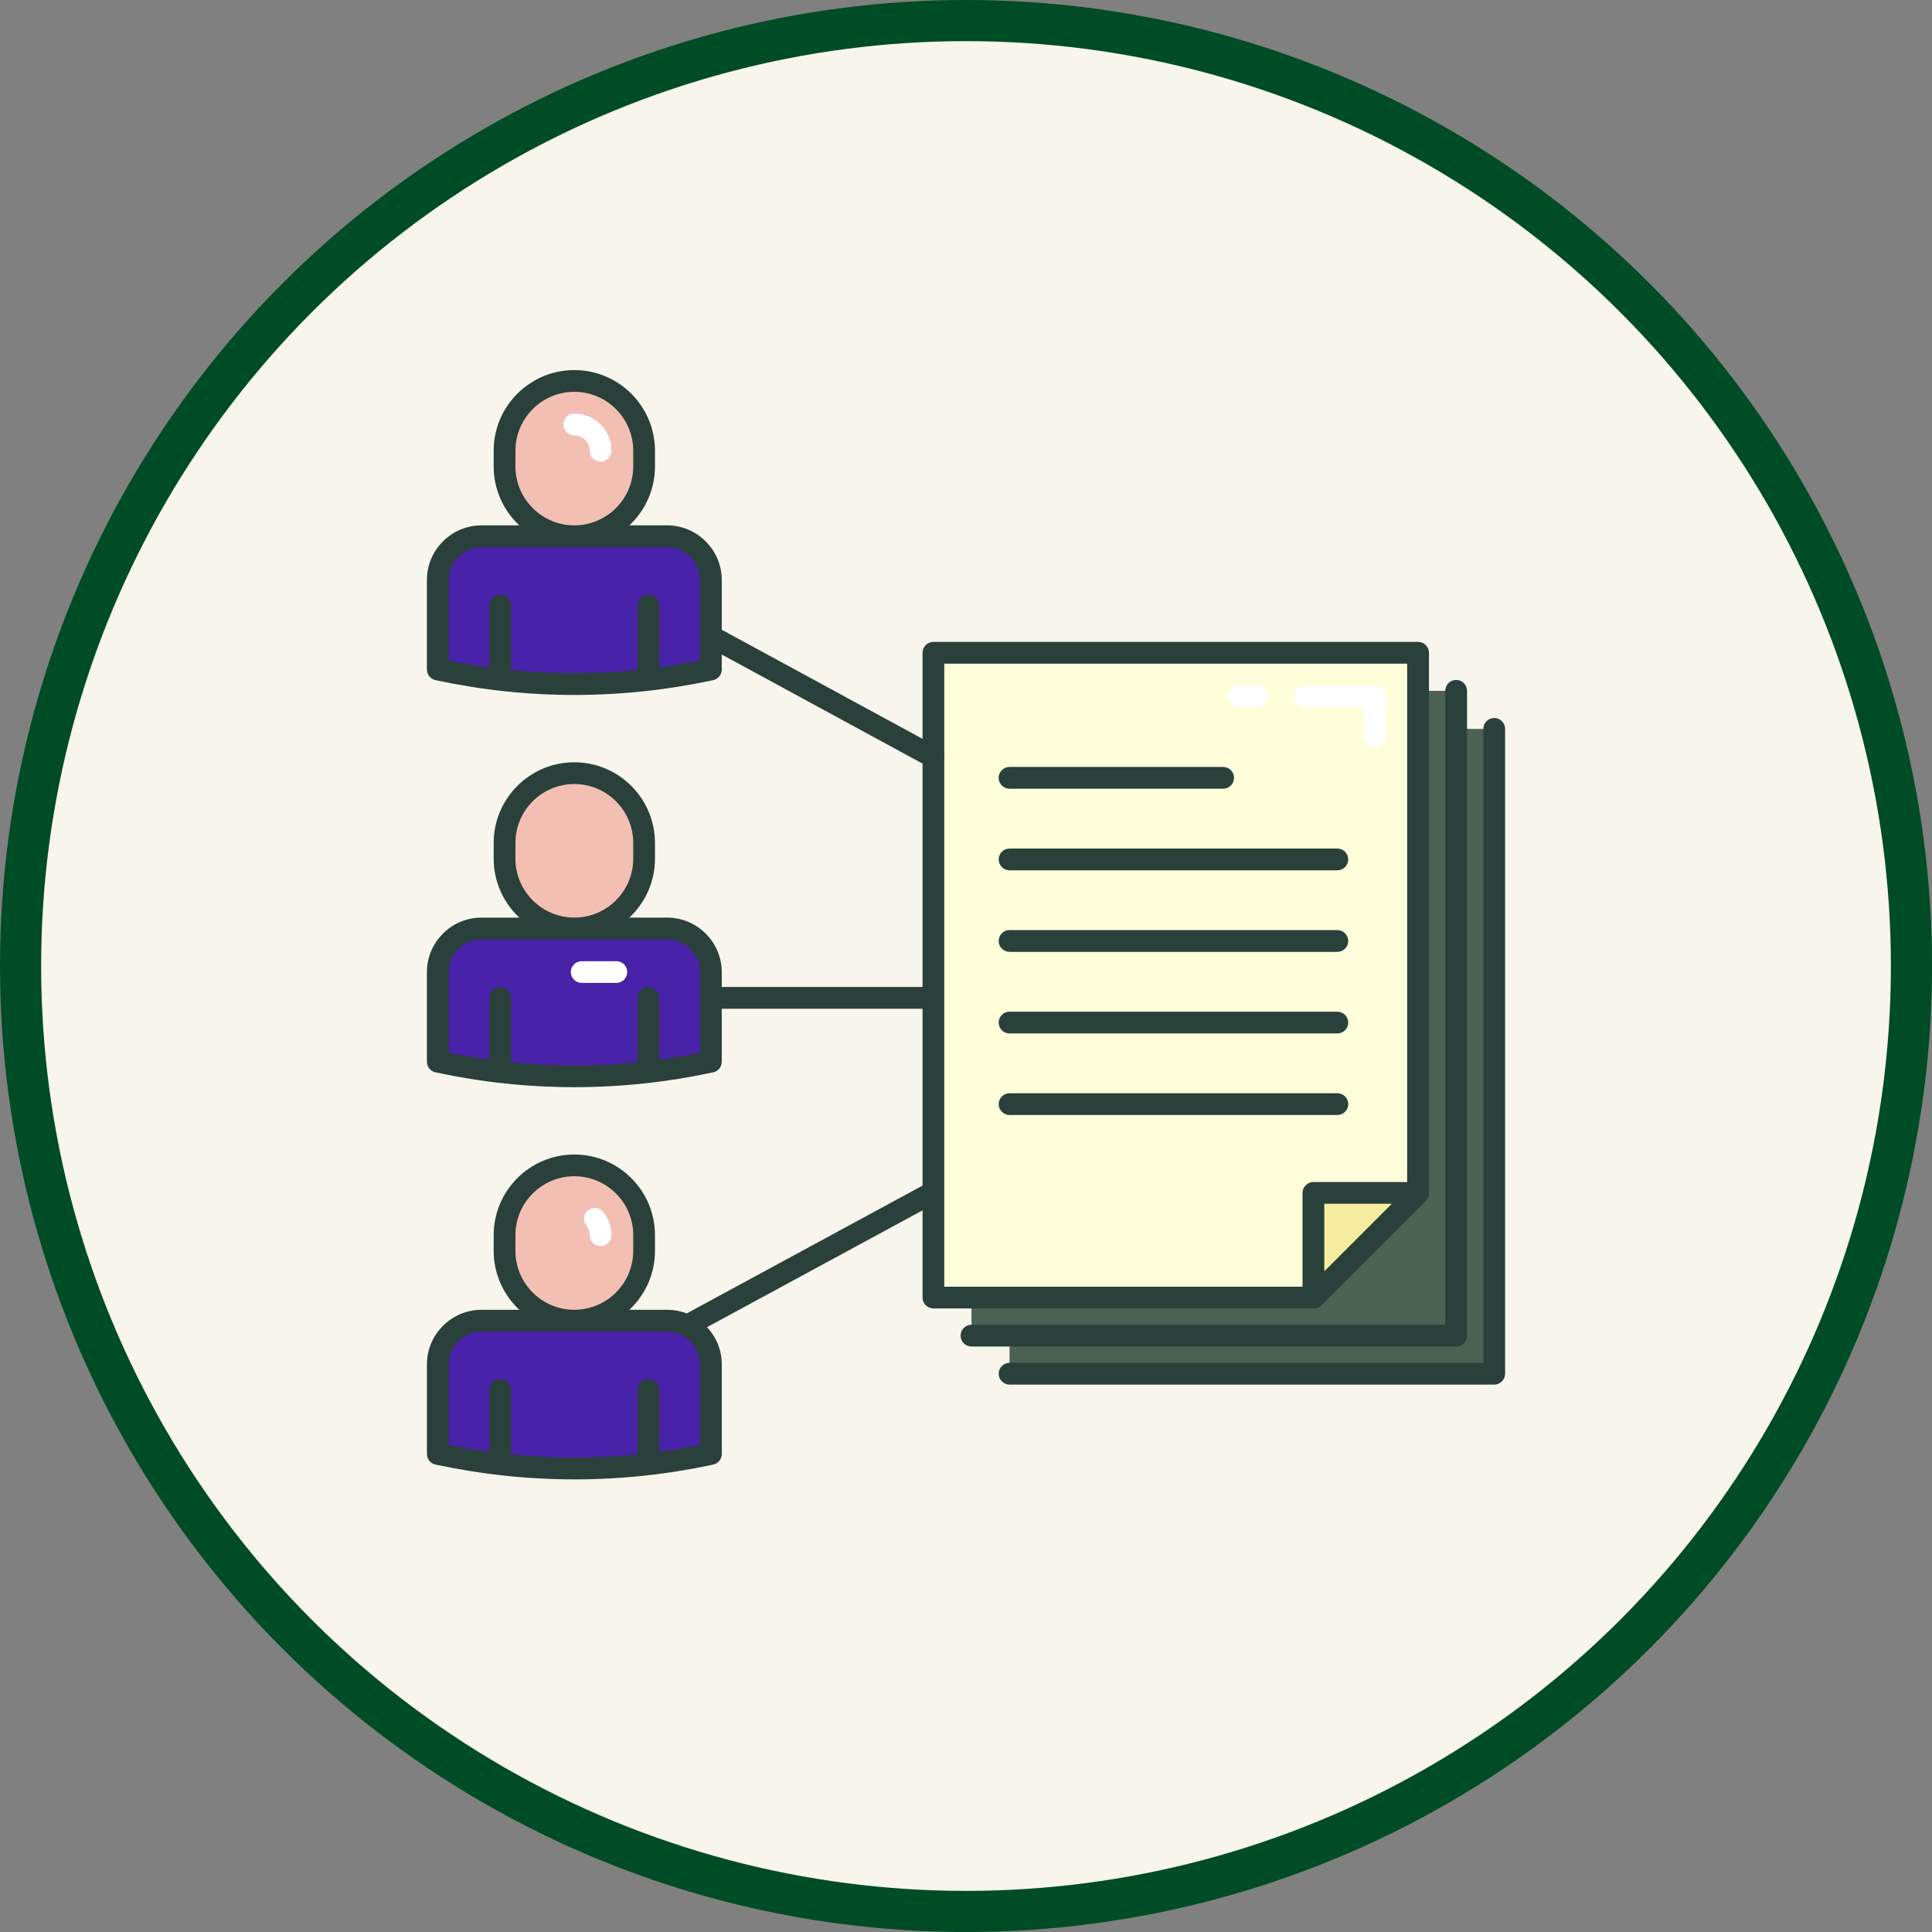 <?xml version="1.0" encoding="UTF-8"?><svg id="b" xmlns="http://www.w3.org/2000/svg" viewBox="0 0 704.51 704.51"><rect x="0" y="0" width="704.51" height="704.51" fill="#808080" stroke="none"/><defs><style>.d{fill:#4822a8;fill-rule:evenodd;}.e{fill:none;stroke:#004c26;stroke-miterlimit:10;stroke-width:15px;}.f{fill:#2a403a;}.g{fill:#f8f5ec;}.h{fill:#fff;}.i{fill:#f3bfb3;}.j{fill:#f6eda0;}.k{fill:#4a6154;}.l{fill:#feffda;}</style></defs><g id="c"><circle class="g" cx="352.26" cy="352.26" r="344.76"/><rect class="k" x="368.14" y="265.8" width="176.73" height="235.12"/><path class="f" d="M544.87,504.89h-176.73c-2.19,0-3.97-1.78-3.97-3.97s1.78-3.97,3.97-3.97h172.76v-231.16c0-2.19,1.78-3.97,3.97-3.97s3.97,1.78,3.97,3.97v235.12c0,2.19-1.78,3.97-3.97,3.97Z"/><path class="d" d="M254.53,200.23c-2.89-2.89-6.87-4.68-11.25-4.68h-67.69c-4.38,0-8.36,1.79-11.26,4.68-2.89,2.89-4.68,6.88-4.68,11.26v32.65c33.19,7.12,66.38,7.12,99.58,0v-32.65c0-4.38-1.8-8.37-4.69-11.26Z"/><path class="f" d="M209.43,253.42c-16.91,0-33.83-1.8-50.62-5.4-1.83-.39-3.14-2.01-3.14-3.88v-32.65c0-5.3,2.08-10.29,5.85-14.06,3.77-3.77,8.76-5.85,14.06-5.85h67.7c5.29,0,10.29,2.08,14.06,5.85,0,0,0,0,0,0,3.77,3.77,5.85,8.77,5.85,14.06v32.65c0,1.87-1.31,3.49-3.14,3.88-16.79,3.6-33.71,5.4-50.62,5.4ZM163.61,240.91c30.42,6.1,61.22,6.1,91.64,0v-29.43c0-3.17-1.25-6.18-3.53-8.45-2.27-2.27-5.27-3.52-8.45-3.52h-67.7c-3.18,0-6.18,1.25-8.45,3.52-2.27,2.27-3.52,5.27-3.52,8.45v29.43Z"/><rect class="i" x="183.98" y="138.91" width="50.9" height="56.63" rx="25.45" ry="25.45"/><path class="f" d="M209.43,199.51c-16.22,0-29.41-13.19-29.41-29.41v-5.74c0-16.22,13.2-29.41,29.41-29.41s29.41,13.2,29.41,29.41v5.74c0,16.22-13.2,29.41-29.41,29.41ZM209.43,142.88c-11.84,0-21.48,9.64-21.48,21.48v5.74c0,11.84,9.64,21.48,21.48,21.48s21.48-9.64,21.48-21.48v-5.74c0-11.84-9.64-21.48-21.48-21.48Z"/><path class="h" d="M219.02,168.33c-2.19,0-3.97-1.78-3.97-3.97,0-3.1-2.52-5.62-5.62-5.62-2.19,0-3.97-1.78-3.97-3.97s1.78-3.97,3.97-3.97c7.47,0,13.55,6.08,13.55,13.55,0,2.19-1.78,3.97-3.97,3.97Z"/><path class="f" d="M182.43,251.53c-2.19,0-3.97-1.78-3.97-3.97v-26.71c0-2.19,1.78-3.97,3.97-3.97s3.97,1.78,3.97,3.97v26.71c0,2.19-1.78,3.97-3.97,3.97Z"/><path class="f" d="M236.44,251.53c-2.19,0-3.97-1.78-3.97-3.97v-26.71c0-2.19,1.78-3.97,3.97-3.97s3.97,1.78,3.97,3.97v26.71c0,2.19-1.78,3.97-3.97,3.97Z"/><path class="d" d="M254.53,343.25c-2.89-2.89-6.87-4.68-11.25-4.68h-67.69c-4.38,0-8.36,1.79-11.26,4.68-2.89,2.89-4.68,6.88-4.68,11.26v32.65c33.19,7.12,66.38,7.12,99.58,0v-32.65c0-4.38-1.8-8.37-4.69-11.26Z"/><path class="f" d="M209.43,396.44c-16.91,0-33.83-1.8-50.62-5.4-1.83-.39-3.14-2.01-3.14-3.88v-32.65c0-5.3,2.08-10.29,5.85-14.06,3.77-3.77,8.76-5.84,14.06-5.84h67.7c5.29,0,10.29,2.08,14.06,5.84,0,0,0,0,0,0,3.77,3.77,5.85,8.77,5.85,14.06v32.65c0,1.87-1.31,3.49-3.14,3.88-16.79,3.6-33.71,5.4-50.62,5.4ZM163.61,383.93c30.42,6.1,61.22,6.1,91.64,0v-29.43c0-3.18-1.25-6.18-3.53-8.45-2.27-2.27-5.27-3.52-8.45-3.52h-67.7c-3.18,0-6.18,1.25-8.45,3.52s-3.52,5.27-3.52,8.45v29.43Z"/><path class="h" d="M212.12,358.43c-2.19,0-3.96-1.77-3.97-3.96,0-2.19,1.77-3.97,3.96-3.97h12.63s0-.01,0-.01c2.19,0,3.96,1.77,3.97,3.96,0,2.19-1.77,3.97-3.96,3.97h-12.63s0,.01,0,.01Z"/><rect class="i" x="183.98" y="281.93" width="50.9" height="56.63" rx="25.45" ry="25.45"/><path class="f" d="M209.43,342.53c-16.22,0-29.41-13.2-29.41-29.41v-5.74c0-16.22,13.2-29.41,29.41-29.41s29.41,13.19,29.41,29.41v5.74c0,16.22-13.2,29.41-29.41,29.41ZM209.43,285.9c-11.84,0-21.48,9.64-21.48,21.48v5.74c0,11.84,9.64,21.48,21.48,21.48s21.48-9.64,21.48-21.48v-5.74c0-11.84-9.64-21.48-21.48-21.48Z"/><path class="f" d="M182.43,394.55c-2.19,0-3.97-1.78-3.97-3.97v-26.71c0-2.19,1.78-3.97,3.97-3.97s3.97,1.78,3.97,3.97v26.71c0,2.19-1.78,3.97-3.97,3.97Z"/><path class="f" d="M236.44,394.55c-2.19,0-3.97-1.78-3.97-3.97v-26.71c0-2.19,1.78-3.97,3.97-3.97s3.97,1.78,3.97,3.97v26.71c0,2.19-1.78,3.97-3.97,3.97Z"/><path class="d" d="M254.53,486.27c-2.89-2.89-6.87-4.68-11.25-4.68h-67.69c-4.38,0-8.36,1.79-11.26,4.68-2.89,2.89-4.68,6.88-4.68,11.26v32.65c33.19,7.12,66.38,7.12,99.58,0v-32.65c0-4.38-1.8-8.37-4.69-11.26Z"/><path class="f" d="M209.43,539.46c-16.91,0-33.83-1.8-50.62-5.4-1.83-.39-3.13-2.01-3.13-3.88v-32.65c0-5.3,2.08-10.29,5.85-14.06,3.77-3.77,8.76-5.84,14.06-5.84h67.7c5.3,0,10.29,2.08,14.06,5.85h0c3.77,3.77,5.85,8.77,5.85,14.06v32.65c0,1.87-1.31,3.49-3.13,3.88-16.79,3.6-33.71,5.4-50.62,5.4ZM163.61,526.95c30.42,6.1,61.22,6.1,91.64,0v-29.43c0-3.17-1.25-6.18-3.53-8.45h0c-2.27-2.27-5.27-3.52-8.45-3.52h-67.7c-3.18,0-6.18,1.25-8.45,3.52-2.27,2.27-3.52,5.27-3.52,8.45v29.43Z"/><rect class="i" x="183.98" y="424.95" width="50.9" height="56.63" rx="25.45" ry="25.45"/><path class="f" d="M209.43,485.55c-16.22,0-29.41-13.2-29.41-29.41v-5.74c0-16.22,13.2-29.41,29.41-29.41s29.41,13.2,29.41,29.41v5.74c0,16.22-13.2,29.41-29.41,29.41ZM209.43,428.92c-11.84,0-21.48,9.64-21.48,21.48v5.74c0,11.85,9.64,21.48,21.48,21.48s21.48-9.64,21.48-21.48v-5.74c0-11.85-9.64-21.48-21.48-21.48Z"/><path class="h" d="M219.02,454.37c-2.19,0-3.97-1.78-3.97-3.97,0-1.28-.42-2.49-1.22-3.49-1.37-1.71-1.08-4.21.63-5.57,1.71-1.37,4.21-1.08,5.57.63,1.9,2.39,2.95,5.39,2.95,8.44,0,2.19-1.78,3.97-3.97,3.97Z"/><path class="f" d="M182.43,537.57c-2.19,0-3.97-1.78-3.97-3.97v-26.71c0-2.19,1.78-3.97,3.97-3.97s3.97,1.78,3.97,3.97v26.71c0,2.19-1.78,3.97-3.97,3.97Z"/><path class="f" d="M236.44,537.57c-2.19,0-3.97-1.78-3.97-3.97v-26.71c0-2.19,1.78-3.97,3.97-3.97s3.97,1.78,3.97,3.97v26.71c0,2.19-1.78,3.97-3.97,3.97Z"/><rect class="k" x="354.26" y="251.92" width="176.73" height="235.12"/><path class="f" d="M530.99,491.01h-176.73c-2.19,0-3.97-1.78-3.97-3.97s1.78-3.97,3.97-3.97h172.76v-231.16c0-2.19,1.78-3.97,3.97-3.97s3.97,1.78,3.97,3.97v235.12c0,2.19-1.78,3.97-3.97,3.97Z"/><polygon class="l" points="517.1 238.04 340.38 238.04 340.38 473.16 478.94 473.16 517.1 435 517.1 238.04"/><path class="f" d="M478.94,477.13h-138.56c-2.19,0-3.97-1.78-3.97-3.97v-235.12c0-2.19,1.78-3.97,3.97-3.97h176.73c2.19,0,3.97,1.78,3.97,3.97v196.96c0,1.05-.42,2.06-1.16,2.8l-38.17,38.17c-.74.74-1.75,1.16-2.8,1.16ZM344.34,469.2h132.95l35.84-35.84v-191.35h-168.8v227.19Z"/><path class="h" d="M458.49,257.87h-6.85c-2.19,0-3.97-1.78-3.97-3.97s1.78-3.97,3.97-3.97h6.85c2.19,0,3.97,1.78,3.97,3.97s-1.78,3.97-3.97,3.97Z"/><path class="h" d="M501.24,272.41c-2.19,0-3.97-1.78-3.97-3.97v-10.57h-21.5c-2.19,0-3.97-1.78-3.97-3.97s1.78-3.97,3.97-3.97h25.47c2.19,0,3.97,1.78,3.97,3.97v14.54c0,2.19-1.78,3.97-3.97,3.97Z"/><polygon class="j" points="478.94 473.16 517.1 435 478.94 435 478.94 473.16"/><path class="f" d="M478.94,477.13c-.51,0-1.03-.1-1.52-.3-1.48-.61-2.45-2.06-2.45-3.66v-38.17c0-2.19,1.78-3.97,3.97-3.97h38.17c1.6,0,3.05.97,3.66,2.45.61,1.48.27,3.19-.86,4.32l-38.17,38.17c-.76.76-1.77,1.16-2.81,1.16ZM482.91,438.96v24.63l24.62-24.63h-24.62Z"/><path class="f" d="M339.26,367.84h-80.04c-2.19,0-3.97-1.78-3.97-3.97s1.78-3.97,3.97-3.97h80.04c2.19,0,3.97,1.78,3.97,3.97s-1.78,3.97-3.97,3.97Z"/><path class="f" d="M340.37,280.06c-.64,0-1.29-.15-1.89-.48l-81.16-44.1c-1.92-1.05-2.64-3.45-1.59-5.38,1.04-1.92,3.45-2.64,5.38-1.59l81.16,44.1c1.92,1.05,2.64,3.45,1.59,5.38-.72,1.32-2.08,2.07-3.49,2.07Z"/><path class="f" d="M252.55,486.27c-1.41,0-2.77-.75-3.49-2.08-1.04-1.92-.33-4.33,1.6-5.38l86.71-47c1.93-1.05,4.33-.33,5.38,1.6,1.04,1.92.33,4.33-1.6,5.38l-86.71,47c-.6.33-1.25.48-1.89.48Z"/><path class="f" d="M446.02,287.61h-77.89c-2.19,0-3.97-1.78-3.97-3.97s1.78-3.97,3.97-3.97h77.89c2.19,0,3.97,1.78,3.97,3.97s-1.78,3.97-3.97,3.97Z"/><path class="f" d="M487.67,317.36h-119.53c-2.19,0-3.97-1.78-3.97-3.97s1.78-3.97,3.97-3.97h119.53c2.19,0,3.97,1.78,3.97,3.97s-1.78,3.97-3.97,3.97Z"/><path class="f" d="M487.67,347.1h-119.53c-2.19,0-3.97-1.78-3.97-3.97s1.78-3.97,3.97-3.97h119.53c2.19,0,3.97,1.78,3.97,3.97s-1.78,3.97-3.97,3.97Z"/><path class="f" d="M487.67,376.85h-119.53c-2.19,0-3.97-1.78-3.97-3.97s1.78-3.97,3.97-3.97h119.53c2.19,0,3.97,1.78,3.97,3.97s-1.78,3.97-3.97,3.97Z"/><path class="f" d="M487.67,406.59h-119.53c-2.19,0-3.97-1.78-3.97-3.97s1.78-3.97,3.97-3.97h119.53c2.19,0,3.97,1.78,3.97,3.97s-1.78,3.97-3.97,3.97Z"/><circle class="e" cx="352.26" cy="352.26" r="344.76"/></g></svg>